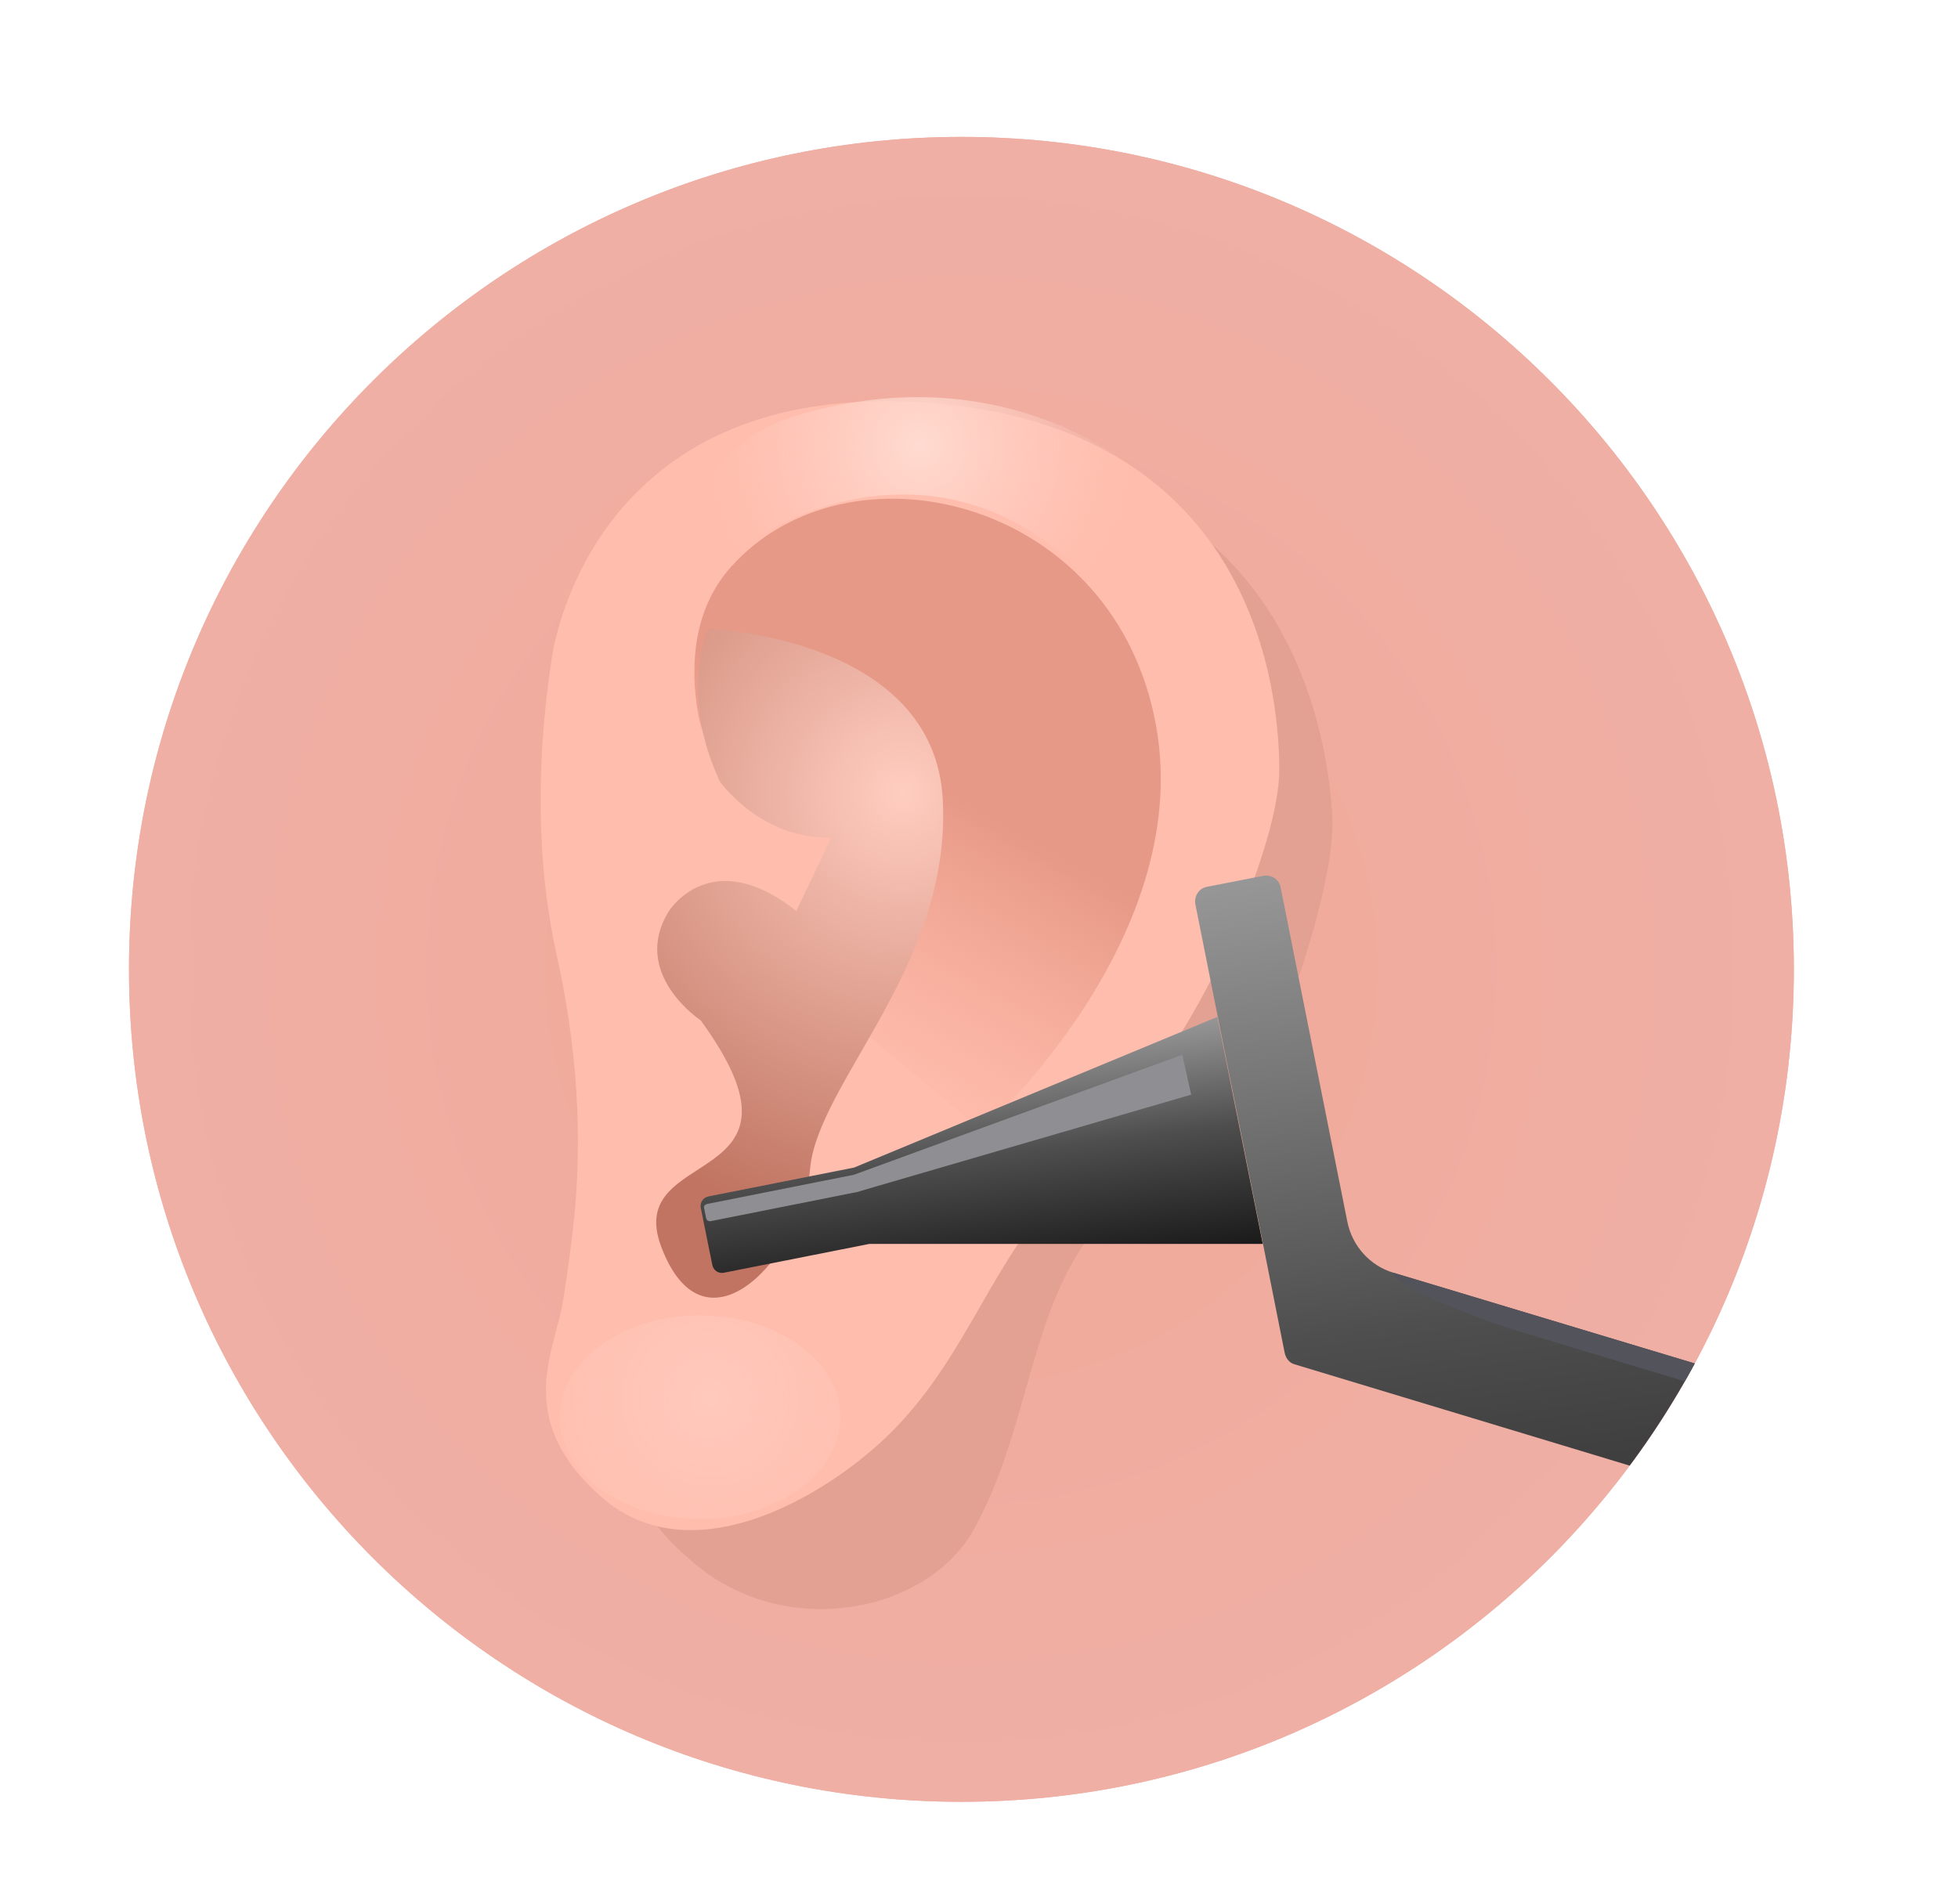 <svg xmlns="http://www.w3.org/2000/svg" xmlns:xlink="http://www.w3.org/1999/xlink" id="Layer_1" viewBox="0 0 284.61 276.71"><defs><style>.cls-1{fill:none;}.cls-2{fill:url(#linear-gradient);}.cls-3{clip-path:url(#clippath);}.cls-4{fill:#ffbdad;}.cls-5{fill:#8f8f93;}.cls-6{fill:#e2a192;}.cls-7{fill:#19191d;}.cls-8{fill:#53535c;}.cls-9{fill:#2c2b31;}.cls-10{clip-path:url(#clippath-1);}.cls-11{fill:url(#radial-gradient-3);}.cls-12{fill:url(#radial-gradient-4);}.cls-13{fill:url(#radial-gradient-2);}.cls-14{fill:url(#linear-gradient-3);}.cls-15{fill:url(#linear-gradient-2);}.cls-16{fill:url(#radial-gradient);}.cls-17{fill:url(#radial-gradient-5);isolation:isolate;opacity:.4;}</style><radialGradient id="radial-gradient" cx="45.49" cy="119.24" fx="45.49" fy="119.24" r="142.49" gradientTransform="translate(0 267.33) scale(1 -1)" gradientUnits="userSpaceOnUse"><stop offset="0" stop-color="#ffbdad"></stop><stop offset="1" stop-color="#efafa5"></stop></radialGradient><radialGradient id="radial-gradient-2" cx="139.75" cy="126.42" fx="139.75" fy="126.42" r="121" gradientTransform="translate(0 267.33) scale(1 -1)" gradientUnits="userSpaceOnUse"><stop offset="0" stop-color="#f2a896"></stop><stop offset="1" stop-color="#efafa5"></stop></radialGradient><clipPath id="clippath"><path class="cls-1" d="m139.75,261.9h0c-66.8,0-121-54.2-121-121h0c0-66.8,54.2-121,121-121h0c66.8,0,121,54.2,121,121h0c0,66.8-54.2,121-121,121Z"></path></clipPath><linearGradient id="linear-gradient" x1="132.89" y1="154.87" x2="111.14" y2="117.1" gradientTransform="translate(0 267.33) scale(1 -1)" gradientUnits="userSpaceOnUse"><stop offset="0" stop-color="#e69986"></stop><stop offset="1" stop-color="#f6a794" stop-opacity="0"></stop></linearGradient><radialGradient id="radial-gradient-3" cx="131.12" cy="152.06" fx="131.12" fy="152.06" r="63.96" gradientTransform="translate(0 267.33) scale(1 -1)" gradientUnits="userSpaceOnUse"><stop offset="0" stop-color="#ffcdc0"></stop><stop offset="1" stop-color="#c07461"></stop></radialGradient><radialGradient id="radial-gradient-4" cx="133.64" cy="202.64" fx="133.64" fy="202.64" r="30.77" gradientTransform="translate(0 267.33) scale(1 -1)" gradientUnits="userSpaceOnUse"><stop offset="0" stop-color="#ffdbd1"></stop><stop offset="1" stop-color="#ffccc0" stop-opacity="0"></stop></radialGradient><radialGradient id="radial-gradient-5" cx="103.2" cy="64.08" fx="103.2" fy="64.08" r="37.66" xlink:href="#radial-gradient-4"></radialGradient><clipPath id="clippath-1"><path class="cls-1" d="m139.75,261.9h0c-66.8,0-121-54.2-121-121h0c0-66.8,54.2-121,121-121h0c66.8,0,121,54.2,121,121h0c0,66.8-54.2,121-121,121Z"></path></clipPath><linearGradient id="linear-gradient-2" x1="139.38" y1="114.67" x2="143.71" y2="81.38" gradientTransform="translate(0 267.33) scale(1 -1)" gradientUnits="userSpaceOnUse"><stop offset="0" stop-color="#979797"></stop><stop offset=".47" stop-color="#4e4e4e"></stop><stop offset="1" stop-color="#1a1a1a"></stop></linearGradient><linearGradient id="linear-gradient-3" x1="257.42" y1="149.63" x2="276.12" y2="6.08" xlink:href="#linear-gradient-2"></linearGradient></defs><path class="cls-16" d="m139.75,261.9h0c-66.8,0-121-54.2-121-121h0c0-66.8,54.2-121,121-121h0c66.8,0,121,54.2,121,121h0c0,66.8-54.2,121-121,121Z"></path><path id="SVGID" class="cls-13" d="m139.75,261.9h0c-66.8,0-121-54.2-121-121h0c0-66.8,54.2-121,121-121h0c66.8,0,121,54.2,121,121h0c0,66.8-54.2,121-121,121Z"></path><g class="cls-3"><path class="cls-6" d="m87.05,108.11s2.2-41.2,50-41.6,55.7,36.7,56.6,51.9c.3,5.3-1.6,13.4-4.2,21.6-5.4,17.1-19.7,25.2-30.7,39.2-9.1,11.6-9.2,28.7-17.2,43.1-6.7,12-26.6,16-39.8,5.6-13.4-10.7-8.5-16.3-7.6-23.6.3-3,.6-6.9.9-11.1.8-14-1-27.9-4.8-41.3-2.7-9.9-4.9-24.4-3.2-43.8Z"></path><path class="cls-4" d="m80.15,96.01s4.6-39.8,52.3-37.6,53.5,38.7,53.5,53.5c0,5.2-2.4,12.9-5.5,20.7-6.4,16.3-15.8,28.9-27.5,41.8-9.7,10.7-13.1,24.4-25,35.3-9.7,8.8-27.9,18.8-40.4,8-12.8-11.1-7.1-21-5.8-28.1.5-2.8,1-6.6,1.5-10.7,1.6-13.5.6-27.1-2.4-40.4-2.1-9.5-3.5-23.7-.7-42.5Z"></path><path class="cls-2" d="m142.75,164.31s31.9-28.5,25-60.3c-6.8-31.9-44.6-40.5-61.5-21.6-5.1,5.7-5.9,13.2-5,19.9,1.4,11.4,11.6,19.9,23.1,19.1h.3c10.2-.9-6.4,22.6-6.4,22.6"></path><path class="cls-11" d="m115.75,132.41c-12.4-9.8-18.5,0-18.5,0-5.7,9.1,4.6,15.9,4.6,15.9,18.2,25-11.5,17.9-5.7,33,6.4,16.8,20.5,1.1,21.6-11.4s20.5-29.6,19.3-53.5c-1.1-23.9-34.1-25-34.1-25,0,0-4.3,9.4,1.7,22.2,0,0,6,8.5,16.2,8.1"></path><path class="cls-12" d="m96.95,93.21c6-18.8,51.2-41,73.4,10.2l-5.1-35s-19.6-17.5-50.4-7.7c-18.8,6-17.9,32.5-17.9,32.5Z"></path></g><ellipse class="cls-17" cx="101.75" cy="206" rx="20.4" ry="14.8"></ellipse><g class="cls-10"><path class="cls-9" d="m232.25,458.7l-31.1-9.4c-2.1-.6-3.3-2.8-2.6-4.9l67.1-222.6,38.7,11.6-67.1,222.6c-.8,2.1-3,3.3-5,2.7Z"></path><path class="cls-15" d="m124.15,169.71l-21.2,4.2c-.8.2-1.2.9-1.1,1.6l1.7,8.4c.2.8.9,1.2,1.6,1.1l21.2-4.2h57.2l-6.6-33-52.8,21.9Z"></path><path class="cls-14" d="m360.15,250.3l-3.8-19-153.8-46.3c-3.4-1-6-3.9-6.7-7.4l-9.7-48.6c-.2-1.2-1.4-1.9-2.5-1.7l-8.2,1.6c-1.2.2-1.9,1.4-1.7,2.5l13,65.3c.2.8.7,1.4,1.4,1.6h0l172,52Z"></path><path class="cls-8" d="m363.05,236.4l-142.3-42.9c-7.6-2.3-18.6-7-18.2-8.5l6,1.8,155.3,46.8-.8,2.8Z"></path><path class="cls-7" d="m298.75,255.3l-40.8-12.3c-1.3-.4-2-1.7-1.6-3l5.8-19.2,45.5,13.7-5.8,19.2c-.5,1.2-1.8,2-3.1,1.6Z"></path><path class="cls-8" d="m206.05,447.5l-2.6-.8c-.7-.2-1.1-1-.9-1.7l59.7-198.3,5.2,1.6-59.7,198.3c-.2.7-.9,1.1-1.7.9Z"></path><path class="cls-8" d="m268.55,243.5l-4.5-1.3c-.2-.1-.3-.3-.3-.5l4.6-15.4,5.2,1.6-4.6,15.4c0,.2-.2.3-.4.2Z"></path><path class="cls-5" d="m102.65,177.11l-.3-1.5c-.1-.3.1-.5.4-.6l21.6-4.3.5,2.5-21.6,4.3c-.3,0-.5-.1-.6-.4Z"></path><polygon class="cls-5" points="124.75 173.21 124.25 170.71 171.85 153.31 173.15 159.11 124.75 173.21"></polygon></g></svg>